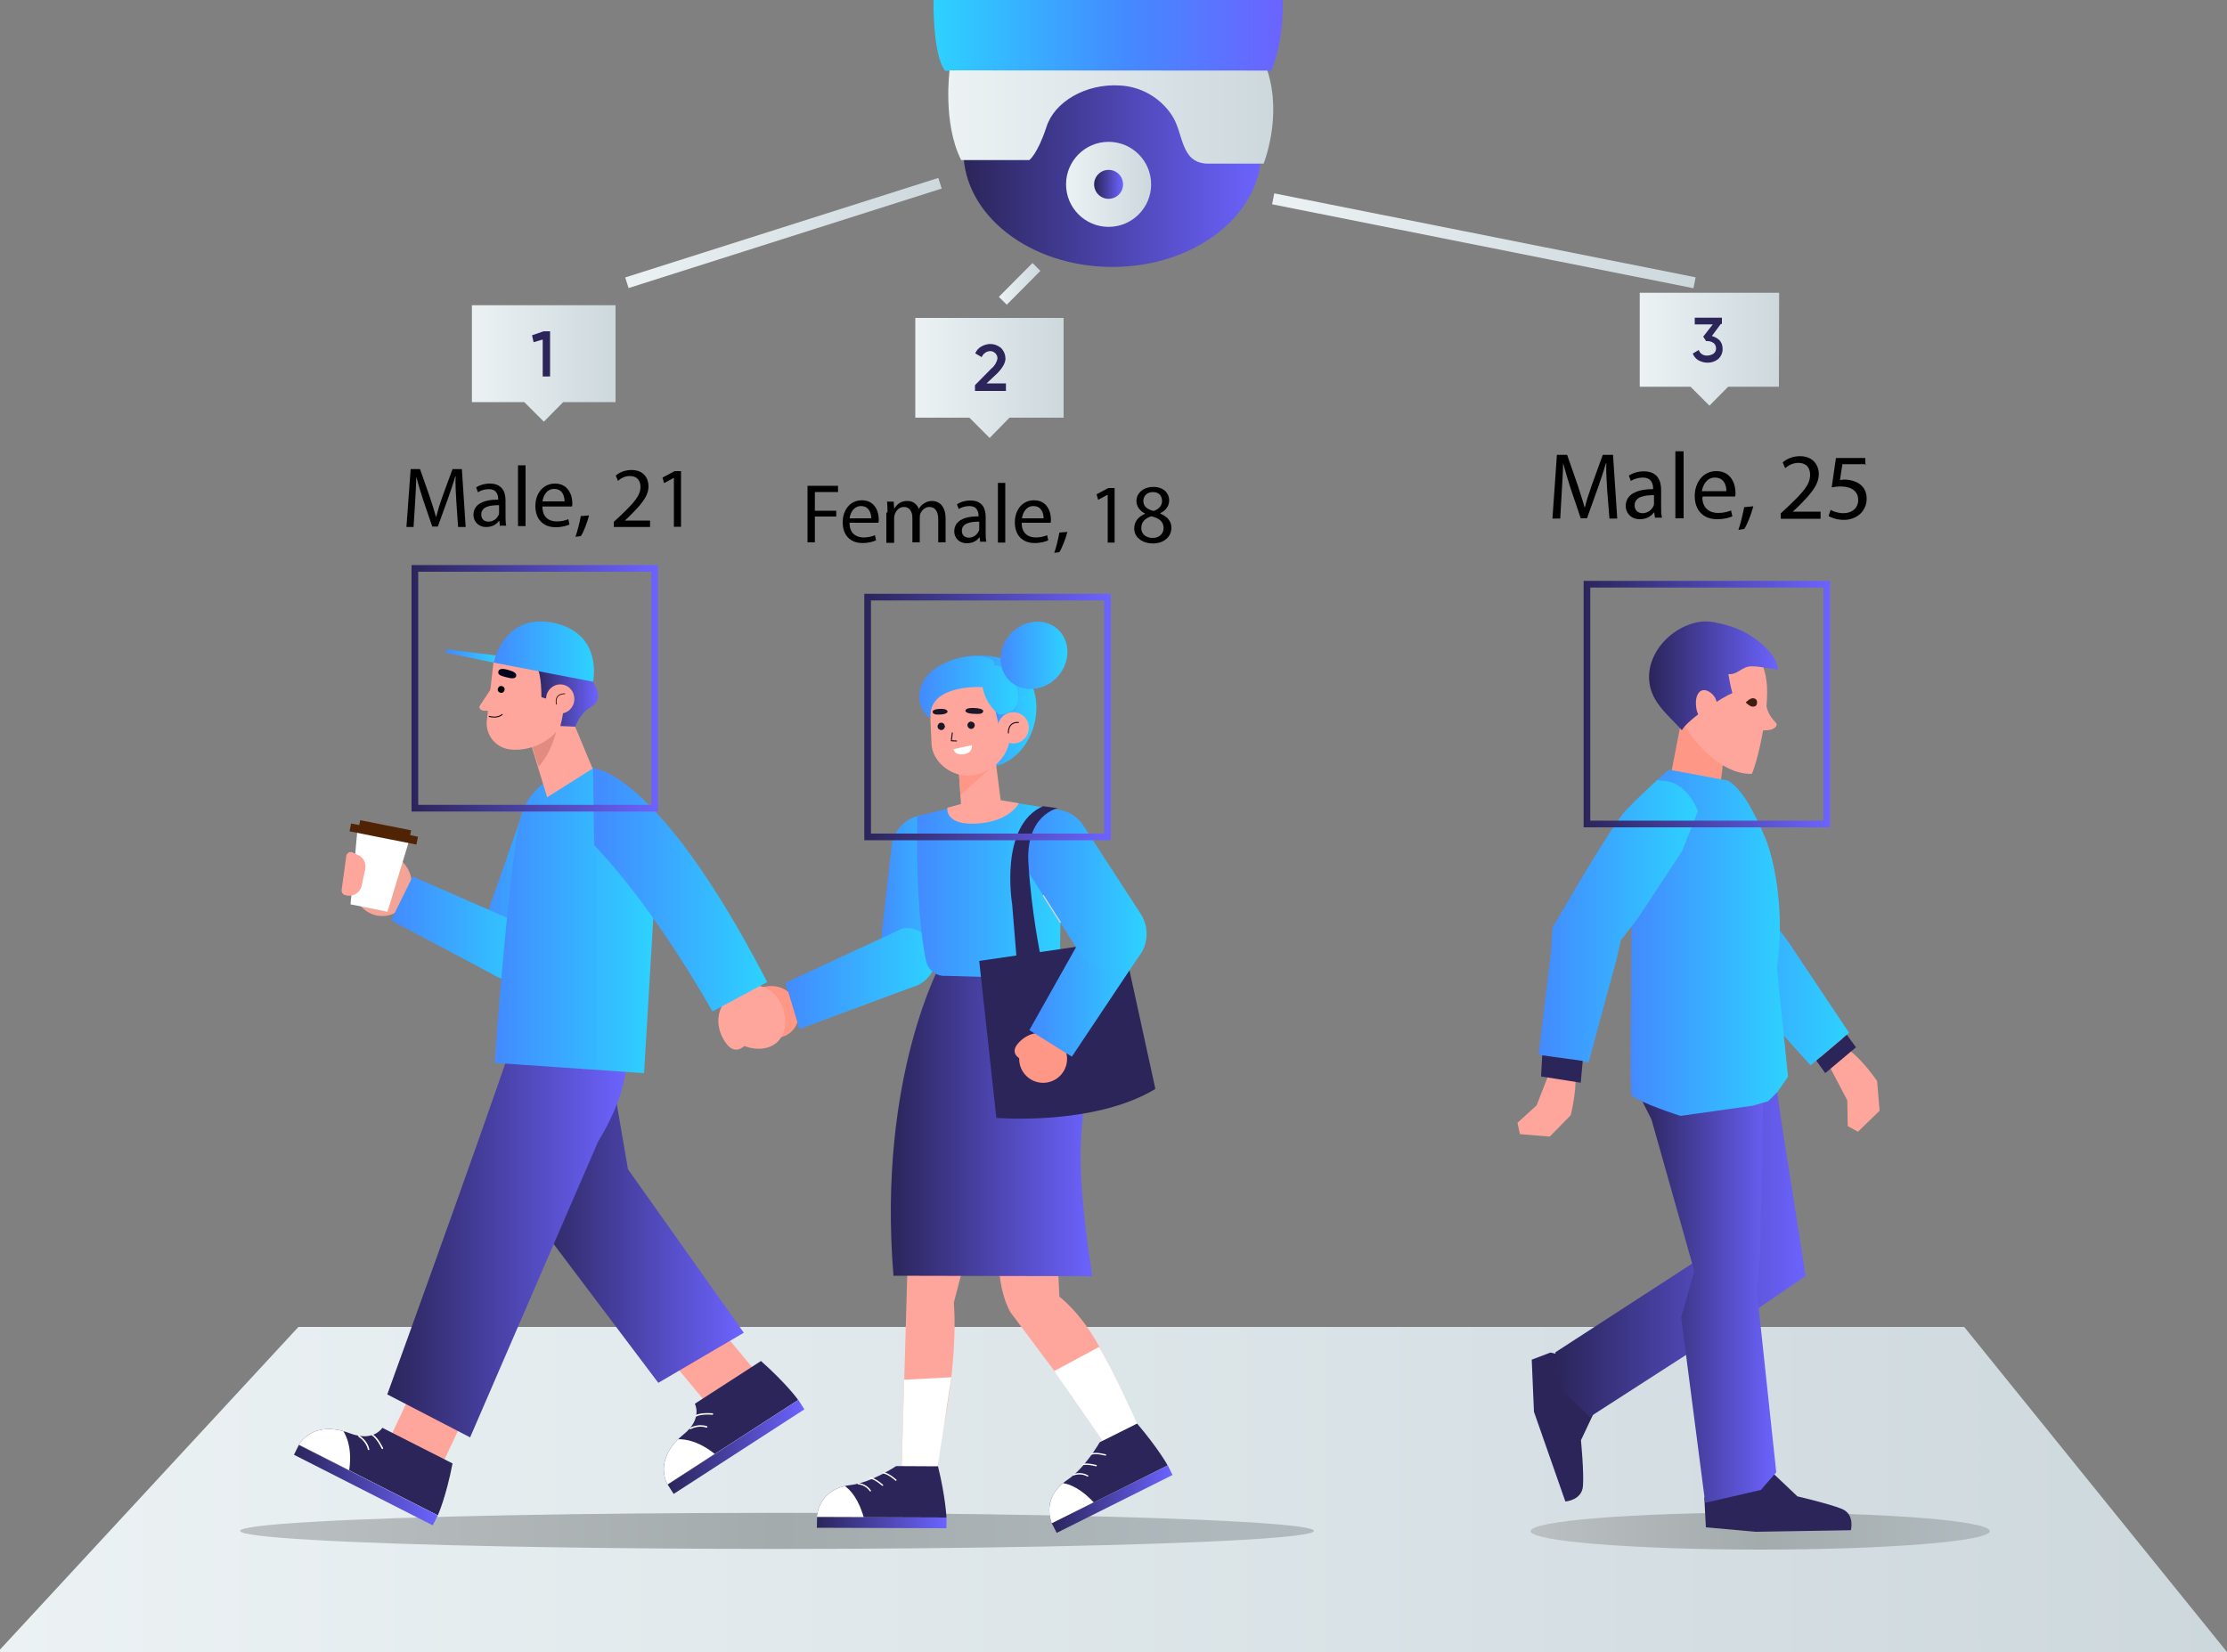 <?xml version="1.0" encoding="utf-8"?>
<!-- Generator: Adobe Illustrator 25.4.1, SVG Export Plug-In . SVG Version: 6.00 Build 0)  -->
<svg version="1.1" width="1000" id="Слой_1" xmlns="http://www.w3.org/2000/svg" xmlns:xlink="http://www.w3.org/1999/xlink" x="0px" y="0px"
	 viewBox="0 0 1000 742" style="enable-background:new 0 0 1000 742;" xml:space="preserve">
<rect x="0" y="0" width="1000" height="742" fill="#808080" stroke="none"/>
<style type="text/css">
	.st0{fill:url(#SVGID_1_);}
	.st1{fill:url(#SVGID_00000077314962043364015670000017776316657376125626_);}
	.st2{fill:url(#SVGID_00000181772513151297426950000004501577403956677283_);}
	.st3{fill:url(#SVGID_00000149377676590598161980000015063454840834303660_);}
	.st4{fill:url(#SVGID_00000080902236993352367690000015954397231259935662_);}
	.st5{fill:url(#SVGID_00000181053396950932739870000005001821805345735063_);}
	.st6{fill:url(#SVGID_00000065761292199689849920000000496359886220002984_);}
	.st7{fill:url(#SVGID_00000060745716239817865000000011259372336163672242_);}
	.st8{fill:#FFA69C;}
	.st9{fill:#FFFFFF;}
	.st10{fill:#2B255A;}
	.st11{clip-path:url(#SVGID_00000153680325871839980750000009753776065754390165_);fill:#FFFFFF;}
	.st12{fill:url(#SVGID_00000163043825129512805240000011028954645442905489_);}
	.st13{fill:none;stroke:#FFFFFF;stroke-width:0.602;stroke-linecap:round;stroke-linejoin:round;stroke-miterlimit:10;}
	.st14{clip-path:url(#SVGID_00000094613800806113928210000005068474414587774117_);fill:#FFFFFF;}
	.st15{fill:url(#SVGID_00000029738479352196390100000006117104207396671627_);}
	.st16{fill:url(#SVGID_00000143578174594177122120000015914445538115563173_);}
	.st17{fill:url(#SVGID_00000157987645859153595210000011698648612098759828_);}
	.st18{fill:#FF9786;}
	.st19{fill:url(#SVGID_00000026865461225353972750000003708884230614429084_);}
	.st20{fill:none;stroke:#1B1729;stroke-width:0.478;stroke-linecap:round;stroke-linejoin:round;stroke-miterlimit:10;}
	.st21{fill:#1B1729;}
	.st22{fill:url(#SVGID_00000013906758391930909240000003462023503060140453_);}
	.st23{fill:url(#SVGID_00000070805294666788866650000004547941533997852813_);}
	.st24{fill:url(#SVGID_00000134953537370792638860000016713407927912468371_);}
	.st25{fill:url(#SVGID_00000134217038501288243860000014963775641578853040_);}
	.st26{fill:url(#SVGID_00000116235999113260499550000017421484846286464654_);}
	.st27{fill:url(#SVGID_00000141417832765076710180000005747142116542910905_);}
	.st28{fill:url(#SVGID_00000047748440953546855020000006960625756332971696_);}
	.st29{fill:none;stroke:#D7D7D7;stroke-width:0.523;stroke-miterlimit:10;}
	.st30{clip-path:url(#SVGID_00000088843716908691938790000000672601332296527749_);fill:#FFFFFF;}
	.st31{fill:url(#SVGID_00000142147750559241811290000016437257063713894294_);}
	.st32{fill:none;stroke:#FFFFFF;stroke-width:0.672;stroke-linecap:round;stroke-linejoin:round;stroke-miterlimit:10;}
	.st33{fill:url(#SVGID_00000152951777319683061210000015363272556533688993_);}
	.st34{clip-path:url(#SVGID_00000083783098302192044610000016661976945715299988_);fill:#FFFFFF;}
	.st35{fill:url(#SVGID_00000041295486443055737460000015672301916885918137_);}
	.st36{fill:url(#SVGID_00000106115729708009117320000008877661776043964579_);}
	.st37{fill:url(#SVGID_00000094609489311767959920000001201220147856036242_);}
	.st38{fill:#F3A496;}
	.st39{fill:#512305;}
	.st40{fill:url(#SVGID_00000086660926705863421920000000804168273479595673_);}
	.st41{fill:url(#SVGID_00000160164901600373930810000008877557093481815212_);}
	.st42{fill:url(#SVGID_00000173865111742137101330000012836992094867644074_);}
	.st43{fill:url(#SVGID_00000127009096857664793050000008121482223387476369_);}
	.st44{fill:#E28C80;}
	.st45{fill:#01021F;}
	.st46{fill:none;stroke:#000000;stroke-width:0.425;stroke-linecap:round;stroke-linejoin:round;stroke-miterlimit:10;}
	.st47{fill:url(#SVGID_00000018928843621482897690000004039430599921064839_);}
	.st48{fill:url(#SVGID_00000049213887295669114030000005145247446879762072_);}
	.st49{fill:none;stroke:#351613;stroke-width:0.369;stroke-linecap:round;stroke-linejoin:round;stroke-miterlimit:10;}
	.st50{fill:url(#SVGID_00000079451355004406699040000005720387399838260642_);}
	.st51{fill:url(#SVGID_00000061434049368699258620000000330062000713048748_);}
	.st52{fill:#401D11;}
	.st53{fill:url(#SVGID_00000044143986421593881120000008856572684864644024_);}
	.st54{fill:url(#SVGID_00000016040710697972270120000009851688078623564956_);}
	.st55{fill:url(#SVGID_00000137824719097157115980000010682308753564103068_);}
	.st56{fill:url(#SVGID_00000132082892000594047020000011385285241252730526_);}
	.st57{fill:none;stroke:url(#SVGID_00000178206026139792038520000012817648036257119383_);stroke-width:5;stroke-miterlimit:10;}
	.st58{fill:none;stroke:url(#SVGID_00000104707300751888513360000007429503286704451218_);stroke-width:5;stroke-miterlimit:10;}
	.st59{fill:none;stroke:url(#SVGID_00000144301984623473394610000006749168910359869853_);stroke-width:5;stroke-miterlimit:10;}
	.st60{fill:url(#SVGID_00000117676858830717272320000016269385228069656990_);}
	.st61{fill:url(#SVGID_00000058559379251385341660000015487136076303177630_);}
	.st62{fill:url(#SVGID_00000098207521418201939980000016985019343709750203_);}
	.st63{fill:none;stroke:url(#SVGID_00000164482743344709033630000014140983378846857089_);stroke-width:3;stroke-miterlimit:10;}
	.st64{fill:none;stroke:url(#SVGID_00000145781234964619037180000012427891588397062310_);stroke-width:3;stroke-miterlimit:10;}
	.st65{fill:none;stroke:url(#SVGID_00000010309093879750922400000014706577767096524936_);stroke-width:3;stroke-miterlimit:10;}
</style>
<linearGradient id="SVGID_1_" gradientUnits="userSpaceOnUse" x1="432.5" y1="1027.61" x2="566.3" y2="1027.61" gradientTransform="matrix(1 0 0 1 0.1 -959.71)">
	<stop  offset="0" style="stop-color:#2B255A"/>
	<stop  offset="1" style="stop-color:#6C63FF"/>
</linearGradient>
<ellipse class="st0" cx="499.5" cy="67.9" rx="66.9" ry="52"/>
<linearGradient id="SVGID_00000066512171650907403090000002404116465112628900_" gradientUnits="userSpaceOnUse" x1="478.647" y1="1042.51" x2="516.704" y2="1042.51" gradientTransform="matrix(1 0 0 1 0.1 -959.71)">
	<stop  offset="0" style="stop-color:#ECF2F4"/>
	<stop  offset="1" style="stop-color:#CDD8DD"/>
</linearGradient>
<circle style="fill:url(#SVGID_00000066512171650907403090000002404116465112628900_);" cx="497.8" cy="82.8" r="19.1"/>
<linearGradient id="SVGID_00000099650256663554062450000005539250689997534080_" gradientUnits="userSpaceOnUse" x1="491.349" y1="1042.51" x2="504.026" y2="1042.51" gradientTransform="matrix(1 0 0 1 0.1 -959.71)">
	<stop  offset="0" style="stop-color:#2B255A"/>
	<stop  offset="1" style="stop-color:#6C63FF"/>
</linearGradient>
<circle style="fill:url(#SVGID_00000099650256663554062450000005539250689997534080_);" cx="497.8" cy="82.8" r="6.5"/>
<linearGradient id="SVGID_00000155838851043726894320000007399597609609189787_" gradientUnits="userSpaceOnUse" x1="419.089" y1="975.61" x2="575.931" y2="975.61" gradientTransform="matrix(1 0 0 1 0.1 -959.71)">
	<stop  offset="0" style="stop-color:#2DD2FF"/>
	<stop  offset="0.55" style="stop-color:#438AFF"/>
	<stop  offset="1" style="stop-color:#6C63FF"/>
</linearGradient>
<path style="fill:url(#SVGID_00000155838851043726894320000007399597609609189787_);" d="M419.2,0c0,0-0.5,24.6,5.2,31.8h146.4
	c0,0,5.7-11.9,5.2-31.8H419.2z"/>
<linearGradient id="SVGID_00000117662592473765696430000007967270411574419623_" gradientUnits="userSpaceOnUse" x1="425.702" y1="1012.26" x2="571.637" y2="1012.26" gradientTransform="matrix(1 0 0 1 0.1 -959.71)">
	<stop  offset="0" style="stop-color:#ECF2F4"/>
	<stop  offset="1" style="stop-color:#CDD8DD"/>
</linearGradient>
<path style="fill:url(#SVGID_00000117662592473765696430000007967270411574419623_);" d="M426.4,31.6c0,0-3.2,23.6,5.2,40.3h30.6
	c0,0,3.7-2.7,7.7-14.9c3.5-11.2,17.6-19.6,33.1-18.6c9.3,0.5,17.9,5.4,23.1,13.2c5.5,8,3.7,21.4,15.9,21.9h25.4
	c0,0,8.5-20.9,1.7-41.8L426.4,31.6z"/>
<linearGradient id="SVGID_00000159439057852782112170000009229961943618687363_" gradientUnits="userSpaceOnUse" x1="-1.1" y1="1628.71" x2="999.9" y2="1628.71" gradientTransform="matrix(1 0 0 1 0.1 -959.71)">
	<stop  offset="0" style="stop-color:#ECF2F4"/>
	<stop  offset="1" style="stop-color:#CDD8DD"/>
</linearGradient>
<path style="fill:url(#SVGID_00000159439057852782112170000009229961943618687363_);" d="M882,596H134L-1,742h1001L882,596z"/>
<linearGradient id="SVGID_00000151523640553198599290000000353809266894753708_" gradientUnits="userSpaceOnUse" x1="107.8" y1="943.6" x2="590" y2="943.6" gradientTransform="matrix(1 0 0 1 0 -256)">
	<stop  offset="0" style="stop-color:#BBC0C2"/>
	<stop  offset="0.5" style="stop-color:#A4ABAD"/>
	<stop  offset="1" style="stop-color:#B1BBBF"/>
</linearGradient>
<ellipse style="fill:url(#SVGID_00000151523640553198599290000000353809266894753708_);" cx="348.9" cy="687.6" rx="241.1" ry="8.1"/>
<linearGradient id="SVGID_00000119814208521488512680000013248955809235853703_" gradientUnits="userSpaceOnUse" x1="687.3" y1="943.7" x2="893.5" y2="943.7" gradientTransform="matrix(1 0 0 1 0 -256)">
	<stop  offset="0" style="stop-color:#BBC0C2"/>
	<stop  offset="0.5" style="stop-color:#A4ABAD"/>
	<stop  offset="1" style="stop-color:#B1BBBF"/>
</linearGradient>
<ellipse style="fill:url(#SVGID_00000119814208521488512680000013248955809235853703_);" cx="790.4" cy="687.7" rx="103.1" ry="8.3"/>
<g>
	<g>
		<path class="st8" d="M404.8,662.1l2.9-100h26.6l-6,23c0,0,3.2,32.1-10.2,78.4L404.8,662.1z"/>
		<polygon class="st9" points="404.8,662.1 406,619.7 427.2,618.6 420.5,662.1 		"/>
	</g>
	<g>
		<g>
			<g>
				<g>
					<path id="XMLID_16_" class="st10" d="M421.2,658.6l-18.8-0.1c0,0-11.1,7.4-20.4,8.5s-14.5,6.8-15.2,14.4l58.2,0.2
						C425,681.6,424.6,672.5,421.2,658.6z"/>
				</g>
				<g>
					<g>
						<defs>
							<path id="SVGID_00000171693517889102874920000010271787998942021293_" d="M421.2,658.6l-18.8-0.1c0,0-11.1,7.4-20.4,8.5
								s-14.5,6.8-15.2,14.4l58.2,0.2C425,681.6,424.6,672.5,421.2,658.6z"/>
						</defs>
						<clipPath id="SVGID_00000171001604776089391630000002123690526741883787_">
							<use xlink:href="#SVGID_00000171693517889102874920000010271787998942021293_"  style="overflow:visible;"/>
						</clipPath>
						<path style="clip-path:url(#SVGID_00000171001604776089391630000002123690526741883787_);fill:#FFFFFF;" d="M374.3,665.4
							c0,0,10.6,0,14.7,20.9s0,0,0,0l-24.2-0.1C364.9,686.2,367.1,668.5,374.3,665.4z"/>
					</g>
				</g>
			</g>
			
				<linearGradient id="SVGID_00000154387101135155954070000006069299132735721869_" gradientUnits="userSpaceOnUse" x1="366.8" y1="939.9" x2="425" y2="939.9" gradientTransform="matrix(1 0 0 1 0 -256)">
				<stop  offset="0" style="stop-color:#2B255A"/>
				<stop  offset="1" style="stop-color:#6C63FF"/>
			</linearGradient>
			<polygon style="fill:url(#SVGID_00000154387101135155954070000006069299132735721869_);" points="366.8,686.2 425,686.4 
				425,681.6 366.9,681.4 			"/>
			<path class="st13" d="M390.8,663.9c0,0,1.8,0,5.5,3.2"/>
			<path class="st13" d="M396.8,661.6c0,0,1.8,0,5.5,3.2"/>
			<path class="st13" d="M385.4,666.4c0,0,3.4,0.2,5.4,3.2"/>
		</g>
	</g>
</g>
<g>
	<g>
		<path class="st8" d="M501.1,652.8l-47.3-63.3c0,0-6.5-10-5.2-29.8h26l1.1,22.7c0,0,9.5,7,17.9,22.4s19.2,41.2,19.2,41.2
			L501.1,652.8z"/>
		<path class="st9" d="M510.6,639.4c0,0-11.5-25.4-17.1-34.4l-20.1,10.8l23,33.1L510.6,639.4z"/>
	</g>
	<g>
		<g>
			<g>
				<g>
					<path id="XMLID_17_" class="st10" d="M510.6,639.4l-16.8,8.4c0,0-6.6,11.6-14.4,16.8s-9.8,12.5-7.1,19.7l52-26.1
						C524.4,658.2,519.9,650.3,510.6,639.4z"/>
				</g>
				<g>
					<g>
						<defs>
							<path id="SVGID_00000023975984082517825290000010683350158086839963_" d="M510.6,639.4l-16.8,8.4c0,0-6.6,11.6-14.4,16.8
								s-9.8,12.5-7.1,19.7l52-26.1C524.4,658.2,519.9,650.3,510.6,639.4z"/>
						</defs>
						<clipPath id="SVGID_00000096778623085198877060000011373967738252496532_">
							<use xlink:href="#SVGID_00000023975984082517825290000010683350158086839963_"  style="overflow:visible;"/>
						</clipPath>
						<path style="clip-path:url(#SVGID_00000096778623085198877060000011373967738252496532_);fill:#FFFFFF;" d="M471.8,666.6
							c0,0,9.4-4.8,22.6,12c13.1,16.8,0,0,0,0l-21.6,10.8C472.7,689.4,466.7,672.6,471.8,666.6z"/>
					</g>
				</g>
			</g>
			
				<linearGradient id="SVGID_00000025442048002942482960000003445286302007124356_" gradientUnits="userSpaceOnUse" x1="472.3" y1="929.35" x2="526.5" y2="929.35" gradientTransform="matrix(1 0 0 1 0 -256)">
				<stop  offset="0" style="stop-color:#2B255A"/>
				<stop  offset="1" style="stop-color:#6C63FF"/>
			</linearGradient>
			<polygon style="fill:url(#SVGID_00000025442048002942482960000003445286302007124356_);" points="474.5,688.5 526.5,662.5 
				524.4,658.2 472.3,684.2 			"/>
			<path class="st13" d="M485.9,657.9c0,0,1.6-0.8,6.3,0.4"/>
			<path class="st13" d="M490.1,653.1c0,0,1.6-0.8,6.3,0.4"/>
			<path class="st13" d="M482.1,662.4c0,0,3.1-1.3,6.3,0.5"/>
		</g>
	</g>
</g>
<linearGradient id="SVGID_00000122713180949745171570000003706507105121875335_" gradientUnits="userSpaceOnUse" x1="400.009" y1="758.349" x2="490.5" y2="758.349" gradientTransform="matrix(1 0 0 1 0 -256)">
	<stop  offset="0" style="stop-color:#2B255A"/>
	<stop  offset="1" style="stop-color:#6C63FF"/>
</linearGradient>
<path style="fill:url(#SVGID_00000122713180949745171570000003706507105121875335_);" d="M423.1,431.5c0.2-0.4-29.3,51.5-21.9,141.5
	l89.3,0.2c0,0-6.8-40.2-5-62.9c1.8-22.7,4.6-45.2-13.2-74.6L423.1,431.5z"/>
<g>
	<g>
		
			<linearGradient id="SVGID_00000018931959798819518310000013059777361330186156_" gradientUnits="userSpaceOnUse" x1="432.3" y1="575.188" x2="465.375" y2="575.188" gradientTransform="matrix(1 0 0 1 0 -256)">
			<stop  offset="0" style="stop-color:#438AFF"/>
			<stop  offset="1" style="stop-color:#2DD2FF"/>
		</linearGradient>
		<path style="fill:url(#SVGID_00000018931959798819518310000013059777361330186156_);" d="M432.3,295.2c0,0,21.2-5.2,30.2,10.8
			c6.6,11.7,1.7,31.6-13.3,37.5c-14.3,5.7-10.2-40.9-10.2-40.9L432.3,295.2z"/>
		<path class="st8" d="M430.5,346l1.2,18c0.4,5.3,3.9,5.2,9.1,4.7l0,0c4.5-0.4,8.7-1.9,8.9-6.4l-3.2-25L430.5,346z"/>
		<path class="st18" d="M431.3,357.1L446,344c0.9-0.7,0.2-2.2-0.9-2l-14.7,2.4L431.3,357.1z"/>
		<path class="st8" d="M435.2,348.4L435.2,348.4c-9,0.2-16.5-6.8-16.9-14.1l-0.8-17.3c-0.5-9.2,6.4-17.1,15.6-17.9l0,0
			c9.4-0.8,19.3,6,20.1,15.4l0.5,13.9C454,339.2,445.9,347.5,435.2,348.4z"/>
		
			<linearGradient id="SVGID_00000161590640205684896870000017158353680656112006_" gradientUnits="userSpaceOnUse" x1="446.18" y1="576.45" x2="461.18" y2="576.45" gradientTransform="matrix(1 0 0 1 0 -256)">
			<stop  offset="0" style="stop-color:#438AFF"/>
			<stop  offset="1" style="stop-color:#2DD2FF"/>
		</linearGradient>
		<polygon style="fill:url(#SVGID_00000161590640205684896870000017158353680656112006_);" points="446.2,315.6 449,328.3 
			461.2,312.6 		"/>
		<g>
			<path class="st8" d="M462,326.3c0.3,3.8-2.5,7.2-6.4,7.6c-3.8,0.3-7.2-2.5-7.6-6.4c-0.3-3.8,2.5-7.2,6.4-7.6
				C458.3,319.6,461.7,322.5,462,326.3z"/>
			<path class="st20" d="M452.8,329.2c0,0-0.4-5,4.5-4.7"/>
		</g>
		<g>
			<polyline class="st20" points="427.6,329.2 427.2,332.7 429.5,332.8 			"/>
			<path class="st21" d="M437.4,318c0,0-3.9-0.3-3.9,1.3c0,0,0,1.1,3.4,1.3c3.4,0.2,4.3,0,4.6-1.1C441.7,318.5,439.2,318,437.4,318z
				"/>
			<path class="st21" d="M422,318.4c0,0,3.2-0.3,3.5,1.2c0,0,0.1,1-2.7,1.3c-2.8,0.2-3.7-0.1-4-1C418.5,318.9,420.5,318.4,422,318.4
				z"/>
			<path class="st21" d="M424.3,326.2c0,0.9-0.7,1.7-1.6,1.7s-1.7-0.7-1.7-1.6s0.7-1.7,1.6-1.7C423.5,324.5,424.2,325.3,424.3,326.2
				z"/>
			<path class="st21" d="M437.7,325.7c0,0.9-0.7,1.7-1.6,1.7s-1.6-0.7-1.7-1.6c0-0.9,0.7-1.7,1.6-1.7S437.7,324.8,437.7,325.7z"/>
			<path class="st9" d="M428.1,336.5l8.3-1.8c0,0,0.7,3.7-4.1,4.1C428.6,339.2,428.1,336.5,428.1,336.5z"/>
		</g>
	</g>
</g>
<linearGradient id="SVGID_00000138556352970759002950000001007382447409500288_" gradientUnits="userSpaceOnUse" x1="412.741" y1="564.684" x2="457.184" y2="564.684" gradientTransform="matrix(1 0 0 1 0 -256)">
	<stop  offset="0" style="stop-color:#438AFF"/>
	<stop  offset="1" style="stop-color:#2DD2FF"/>
</linearGradient>
<path style="fill:url(#SVGID_00000138556352970759002950000001007382447409500288_);" d="M456.1,308.1c-2.5-6.9-6.6-9-9.8-9.5
	c0.1-1.2-0.2-2.1-1.1-2.5c-1.8-0.8-4.1-1.6-8.8-1.4c-8.5,0.4-19.8,5.2-22.7,13.2c-3.6,9.8,4.1,14.8,4.1,14.8
	c-1.1-14.1,18.6-14.3,23.4-14.1c1.5,8.3,7.5,12.4,7.5,12.4S460.8,320.9,456.1,308.1z"/>
<linearGradient id="SVGID_00000026845385750068432210000017094898709708779700_" gradientUnits="userSpaceOnUse" x1="449.346" y1="550.35" x2="479.323" y2="550.35" gradientTransform="matrix(1 0 0 1 0 -256)">
	<stop  offset="0" style="stop-color:#438AFF"/>
	<stop  offset="1" style="stop-color:#2DD2FF"/>
</linearGradient>
<path style="fill:url(#SVGID_00000026845385750068432210000017094898709708779700_);" d="M453.6,284.9c-5.8,6.5-5.7,16.1,0.2,21.3
	c5.9,5.2,15.4,4.1,21.2-2.4c5.8-6.5,5.7-16.1-0.2-21.3C468.9,277.3,459.4,278.4,453.6,284.9z"/>
<g>
	
		<linearGradient id="SVGID_00000155105288024119641060000018381022093792406686_" gradientUnits="userSpaceOnUse" x1="394.077" y1="661.083" x2="432.289" y2="661.083" gradientTransform="matrix(1 0 0 1 0 -256)">
		<stop  offset="0" style="stop-color:#438AFF"/>
		<stop  offset="1" style="stop-color:#2DD2FF"/>
	</linearGradient>
	<path style="fill:url(#SVGID_00000155105288024119641060000018381022093792406686_);" d="M400.6,378.1l-5.2,45.8
		c-2.3,9.3-2.5,18.6,6.9,20.1l0,0c8.5,1.3,16.5-4.1,18.4-12.5l11.1-45.9c2-9-3.9-17.8-13-19.4l0,0
		C410.6,364.8,402.7,370,400.6,378.1z"/>
	<g>
		<g>
			<path class="st18" d="M349.7,466.1c5.9-0.9,9.8-6.4,8.9-12.3s-6.4-9.8-12.3-8.9s-11.3,7.6-10.4,13.5
				C336.9,464.2,343.9,467,349.7,466.1z"/>
			<path class="st18" d="M339.5,449c0,0-2.2-4.4,3.3-5.7c5.5-1.3,13.3,0,15.8,10.5L339.5,449z"/>
		</g>
		
			<linearGradient id="SVGID_00000163073943075297222930000003147225494315185801_" gradientUnits="userSpaceOnUse" x1="352.7" y1="695.501" x2="419.972" y2="695.501" gradientTransform="matrix(1 0 0 1 0 -256)">
			<stop  offset="0" style="stop-color:#438AFF"/>
			<stop  offset="1" style="stop-color:#2DD2FF"/>
		</linearGradient>
		<path style="fill:url(#SVGID_00000163073943075297222930000003147225494315185801_);" d="M352.7,441.4l50.5-23.4
			c5.1-3.3,13.6,0.5,16.1,8l0,0c2.3,7-1.5,14.5-8.4,16.9L359,462.2L352.7,441.4z"/>
	</g>
</g>
<g>
	<g>
		
			<linearGradient id="SVGID_00000047036093358787439290000018220298276139544477_" gradientUnits="userSpaceOnUse" x1="411.8" y1="655.15" x2="476.8" y2="655.15" gradientTransform="matrix(1 0 0 1 0 -256)">
			<stop  offset="0" style="stop-color:#438AFF"/>
			<stop  offset="1" style="stop-color:#2DD2FF"/>
		</linearGradient>
		<path style="fill:url(#SVGID_00000047036093358787439290000018220298276139544477_);" d="M473.4,363.4l-29.6-4.7l-31.9,7.9
			c0,0-1.1,42.3,4,65.2c0.9,4,4.6,6.8,8.7,6.5l45,1.3c0,0,6.2-2.9,6.4-12.1l0.8-60.4C476.7,365.1,475.3,363.6,473.4,363.4z"/>
		<path class="st8" d="M457.5,360.8l-15.3-2.6l-16.8,4.6c0,0-1.4,8,13.3,7.1C453.5,369,457.5,360.8,457.5,360.8z"/>
	</g>
</g>
<g>
	<path class="st10" d="M439.7,431.6l7.7,70.5c0,0,43.8,3.7,71.4-13l-14.6-66.9L439.7,431.6z"/>
	<g>
		<g>
			<g>
				<path class="st18" d="M476,483.2c4.2-4.2,4.2-11,0-15.2s-11-4.2-15.2,0s-4.2,11,0,15.2C465,487.4,471.8,487.4,476,483.2z"/>
				<path class="st18" d="M457.7,475.3c0,0-4.3-2.3-0.6-6.6c3.7-4.3,10.8-7.7,19-0.7L457.7,475.3z"/>
			</g>
			
				<linearGradient id="SVGID_00000137821390785587768250000007306305804162100122_" gradientUnits="userSpaceOnUse" x1="462.2" y1="697.044" x2="514.53" y2="697.044" gradientTransform="matrix(1 0 0 1 0 -256)">
				<stop  offset="0" style="stop-color:#438AFF"/>
				<stop  offset="1" style="stop-color:#2DD2FF"/>
			</linearGradient>
			<path style="fill:url(#SVGID_00000137821390785587768250000007306305804162100122_);" d="M462.2,462.7l27.3-48.5
				c4-6.9,13-8.8,19.5-4.2l0,0c6,4.3,7.3,12.6,3,18.6l-30.7,46L462.2,462.7z"/>
		</g>
		<g>
			
				<linearGradient id="SVGID_00000124130619999529807260000007100603584686389693_" gradientUnits="userSpaceOnUse" x1="457.084" y1="655.598" x2="514.928" y2="655.598" gradientTransform="matrix(1 0 0 1 0 -256)">
				<stop  offset="0" style="stop-color:#438AFF"/>
				<stop  offset="1" style="stop-color:#2DD2FF"/>
			</linearGradient>
			<path style="fill:url(#SVGID_00000124130619999529807260000007100603584686389693_);" d="M459.6,388.2l25.2,39.9
				c5.1,8.1,16.1,10,23.7,4.2l0,0c6.8-5.2,8.4-14.9,3.6-22l-25.7-39.6c-5.1-7.7-15.6-9.5-23-3.9l0,0
				C456.8,371.7,455.1,381.1,459.6,388.2z"/>
			<line class="st29" x1="476.2" y1="414.4" x2="468.4" y2="402.1"/>
		</g>
	</g>
	<path class="st10" d="M475,363c0,0-14.6,2.9-13.2,24.9c1.4,22.1,5.4,41.2,5.4,41.2l-10.1,8.9l-2.6-31.8c0,0-6-35.5,13.9-44.1
		L475,363z"/>
</g>
<g>
	<g>
		<polygon class="st8" points="320.8,634.5 342.9,620.3 315.4,587.2 293.3,601.5 		"/>
		<g>
			<g>
				<g>
					<path id="XMLID_3_" class="st10" d="M341.7,611.3L312,630.5c0,0,3.7,6.7-5.1,13.8c-8.7,7.1-10.7,15.3-7.2,22.5l58.7-38
						C358.5,628.8,352.9,621.2,341.7,611.3z"/>
				</g>
				<g>
					<g>
						<defs>
							<path id="SVGID_00000076573880943896845680000006059575196832686238_" d="M341.7,611.3L312,630.5c0,0,3.7,6.7-5.1,13.8
								c-8.7,7.1-10.7,15.3-7.2,22.5l58.7-38C358.5,628.8,352.9,621.2,341.7,611.3z"/>
						</defs>
						<clipPath id="SVGID_00000067233385751085520920000011399241526178170035_">
							<use xlink:href="#SVGID_00000076573880943896845680000006059575196832686238_"  style="overflow:visible;"/>
						</clipPath>
						<path style="clip-path:url(#SVGID_00000067233385751085520920000011399241526178170035_);fill:#FFFFFF;" d="M298.2,648
							c0,0,10.7-7,26.7,8.5c16,15.4,0,0,0,0l-24.4,15.8C300.5,672.3,292.8,655.5,298.2,648z"/>
					</g>
				</g>
			</g>
			
				<linearGradient id="SVGID_00000147922133901108317300000007435720148168873875_" gradientUnits="userSpaceOnUse" x1="299.8" y1="905.9" x2="361.2" y2="905.9" gradientTransform="matrix(1 0 0 1 0 -256)">
				<stop  offset="0" style="stop-color:#2B255A"/>
				<stop  offset="1" style="stop-color:#6C63FF"/>
			</linearGradient>
			<polygon style="fill:url(#SVGID_00000147922133901108317300000007435720148168873875_);" points="302.5,671 361.2,633 
				358.5,628.8 299.8,666.8 			"/>
			<path class="st32" d="M312.6,635.9c0,0,1.8-1.2,7.3-0.8"/>
			<path class="st32" d="M310,641.6c0,0,3.5-2,7.3-0.7"/>
		</g>
	</g>
	<g>
		
			<linearGradient id="SVGID_00000134250338665903252590000008796052572613979785_" gradientUnits="userSpaceOnUse" x1="238.085" y1="798.95" x2="333.885" y2="798.95" gradientTransform="matrix(1 0 0 1 0 -256)">
			<stop  offset="0" style="stop-color:#2B255A"/>
			<stop  offset="1" style="stop-color:#6C63FF"/>
		</linearGradient>
		<path style="fill:url(#SVGID_00000134250338665903252590000008796052572613979785_);" d="M271.6,464.8l10.4,60.4l52,73.4
			l-38.4,22.5L246,555.3c-3.2-4.1-5.9-8.6-7.8-13.4l0.3-38.9L271.6,464.8z"/>
	</g>
</g>
<g>
	<g>
		<polygon class="st8" points="172.7,651 196.1,662.9 215.9,621 192.4,609.1 		"/>
		<g>
			<g>
				<g>
					<path id="XMLID_4_" class="st10" d="M203.2,657.3l-31.5-16c0,0-4,6.5-14.5,2.5s-18.7-1.6-23,5.1l62.4,31.7
						C196.6,680.7,200.4,672,203.2,657.3z"/>
				</g>
				<g>
					<g>
						<defs>
							<path id="SVGID_00000176743782196260050580000016237700038180198563_" d="M203.2,657.3l-31.5-16c0,0-4,6.5-14.5,2.5
								s-18.7-1.6-23,5.1l62.4,31.7C196.6,680.7,200.4,672,203.2,657.3z"/>
						</defs>
						<clipPath id="SVGID_00000182493260418946795860000002975477293036916393_">
							<use xlink:href="#SVGID_00000176743782196260050580000016237700038180198563_"  style="overflow:visible;"/>
						</clipPath>
						<path style="clip-path:url(#SVGID_00000182493260418946795860000002975477293036916393_);fill:#FFFFFF;" d="M149.7,638.2
							c0,0,11.4,5.7,6.1,27.3s0,0,0,0l-25.9-13.2C129.9,652.4,140.5,637.2,149.7,638.2z"/>
					</g>
				</g>
			</g>
			
				<linearGradient id="SVGID_00000011006079786480663480000014505151907192121246_" gradientUnits="userSpaceOnUse" x1="132" y1="923.05" x2="196.6" y2="923.05" gradientTransform="matrix(1 0 0 1 0 -256)">
				<stop  offset="0" style="stop-color:#2B255A"/>
				<stop  offset="1" style="stop-color:#6C63FF"/>
			</linearGradient>
			<polygon style="fill:url(#SVGID_00000011006079786480663480000014505151907192121246_);" points="132,653.4 194.3,685.1 
				196.6,680.7 134.2,649 			"/>
			<path class="st32" d="M167.3,644.6c0,0,2,1,4.4,5.9"/>
			<path class="st32" d="M161.2,645.1c0,0,3.5,2,4.3,5.9"/>
		</g>
	</g>
	
		<linearGradient id="SVGID_00000126291664765123847840000008758624075557682066_" gradientUnits="userSpaceOnUse" x1="173.9" y1="805.1" x2="281.488" y2="805.1" gradientTransform="matrix(1 0 0 1 0 -256)">
		<stop  offset="0" style="stop-color:#2B255A"/>
		<stop  offset="1" style="stop-color:#6C63FF"/>
	</linearGradient>
	<path style="fill:url(#SVGID_00000126291664765123847840000008758624075557682066_);" d="M211.1,645.6l57.4-132.7
		c23.9-39.5,7.5-55.9,7.5-55.9l-41.1-4.4c0,5.5-61,173.7-61,173.7L211.1,645.6z"/>
</g>
<g>
	
		<linearGradient id="SVGID_00000120523299324036661990000001019517309083067020_" gradientUnits="userSpaceOnUse" x1="213.8" y1="653.056" x2="264.261" y2="653.056" gradientTransform="matrix(1 0 0 1 0 -256)">
		<stop  offset="0" style="stop-color:#438AFF"/>
		<stop  offset="1" style="stop-color:#2DD2FF"/>
	</linearGradient>
	<path style="fill:url(#SVGID_00000120523299324036661990000001019517309083067020_);" d="M233,369.8l-19.2,54.8
		c0.2,9.3,8.3,16.5,17.6,15.5l0,0c8.3-0.9,14.5-8.1,14.1-16.4l18.7-54.8c-0.4-9-8.2-15.8-17.1-14.9l0,0
		C239,354.8,235.4,361.2,233,369.8z"/>
	<g>
		<g>
			<g>
				<path class="st38" d="M163.7,408.6c5.3,4.4,13.2,3.6,17.5-1.7c4.4-5.3,3.6-13.2-1.7-17.5c-5.3-4.4-17.4-5.2-21.8,0.1
					C153.3,394.7,158.4,404.2,163.7,408.6z"/>
				<path class="st38" d="M170.7,386.5c0,0,2.1-5.3,7.5-1.5c5.4,3.7,10.2,11.5,3,21.8L170.7,386.5z"/>
			</g>
			<g>
				<g>
					<polygon class="st9" points="183.8,377.3 174,409.5 157.4,406.2 160.5,372.7 					"/>
					
						<rect x="170.4" y="359.3" transform="matrix(0.195 -0.981 0.981 0.195 -228.744 470.488)" class="st39" width="3.6" height="30.6"/>
					
						<rect x="170.9" y="360.8" transform="matrix(0.195 -0.981 0.981 0.195 -226.225 469.221)" class="st39" width="3.6" height="23.3"/>
				</g>
				<path class="st8" d="M158.4,382.9l2.5,1.2c2.4,1.1,3.6,3.7,3.1,6.3l-1.6,7.4c-0.7,3.5-4.5,5.4-7.8,4.1l0,0
					c-0.8-0.3-1.3-1.2-1.2-2.1l2.1-15.4C155.7,383.1,157.2,382.3,158.4,382.9z"/>
			</g>
		</g>
		
			<linearGradient id="SVGID_00000155830023811681930520000014165201353466071694_" gradientUnits="userSpaceOnUse" x1="175.6" y1="672.995" x2="242.59" y2="672.995" gradientTransform="matrix(1 0 0 1 0 -256)">
			<stop  offset="0" style="stop-color:#438AFF"/>
			<stop  offset="1" style="stop-color:#2DD2FF"/>
		</linearGradient>
		<path style="fill:url(#SVGID_00000155830023811681930520000014165201353466071694_);" d="M185.3,393.7l49.6,21.7
			c7.1,3.2,9.8,11.7,5.9,18.4l0,0c-3.6,6.2-11.5,8.3-17.7,4.8l-47.5-25.2L185.3,393.7z"/>
	</g>
</g>
<linearGradient id="SVGID_00000065774618947297109080000010649450935622054561_" gradientUnits="userSpaceOnUse" x1="222.1" y1="669.099" x2="293.8" y2="669.099" gradientTransform="matrix(1 0 0 1 0 -256)">
	<stop  offset="0" style="stop-color:#438AFF"/>
	<stop  offset="1" style="stop-color:#2DD2FF"/>
</linearGradient>
<path style="fill:url(#SVGID_00000065774618947297109080000010649450935622054561_);" d="M258.5,344.2c0,0-19.2,5.1-24.4,21.7
	s-12,111.5-12,111.5l67.1,4.6l4.6-77l-3.3-40.9C290.4,364.1,279.9,344,258.5,344.2z"/>
<g>
	<g>
		<path class="st8" d="M349.9,449.3c-3.9-6.6-12.4-8.8-18.9-4.9c-6.6,3.9-8.8,12.4-4.9,18.9c3.9,6.6,14.5,10,21.1,6.1
			C353.8,465.6,353.8,455.9,349.9,449.3z"/>
		<path class="st8" d="M334.3,469.7c0,0-4.2,4.7-8.4-1.3c-4.2-5.9-6.3-15.9,5.1-23.9L334.3,469.7z"/>
	</g>
	<g>
		
			<linearGradient id="SVGID_00000090990623957600175890000003092686635696622995_" gradientUnits="userSpaceOnUse" x1="266.3" y1="655.7" x2="344.5" y2="655.7" gradientTransform="matrix(1 0 0 1 0 -256)">
			<stop  offset="0" style="stop-color:#438AFF"/>
			<stop  offset="1" style="stop-color:#2DD2FF"/>
		</linearGradient>
		<path style="fill:url(#SVGID_00000090990623957600175890000003092686635696622995_);" d="M266.3,345.1c0,0,28.5,0,78.2,96
			l-24.6,13.2c0,0-24.9-45.2-53.1-74.7L266.3,345.1z"/>
	</g>
</g>
<linearGradient id="SVGID_00000026883960178413052080000012023181492068807606_" gradientUnits="userSpaceOnUse" x1="200.269" y1="550.719" x2="224.29" y2="550.719" gradientTransform="matrix(1 0 0 1 0 -256)">
	<stop  offset="0" style="stop-color:#438AFF"/>
	<stop  offset="1" style="stop-color:#2DD2FF"/>
</linearGradient>
<path style="fill:url(#SVGID_00000026883960178413052080000012023181492068807606_);" d="M222.8,294.4l-21.7-2.7
	c-0.4,0-0.8,0.1-0.9,0.7c-0.1,0.6,0.3,0.8,0.6,0.9l21.4,4.4c0.9,0.2,1.8-0.4,2-1.3s-0.4-1.8-1.3-2
	C222.9,294.4,222.9,294.4,222.8,294.4z"/>
<polygon class="st8" points="233.5,318.2 245.7,358.1 266.1,345.2 253.4,314.8 "/>
<path class="st44" d="M251.4,320.7c0,0-1.8,15.7-9.6,23.6l-4.9-15.4L251.4,320.7z"/>
<path class="st8" d="M221.6,297.5l-3,26.1c-0.7,6.4,3.9,12.2,10.3,13l0,0c9.2,1.1,20-3.9,23.7-12.4l6.8-20.2c1.9-4.5-1-9.5-5.8-10.1
	l-24-2.7C225.6,290.7,222,293.6,221.6,297.5z"/>
<path class="st8" d="M220.6,309.2l-5.1,7.7c-0.7,1.1,0.5,2.4,2,2.3l7.5,0.3L220.6,309.2z"/>
<g>
	<path d="M223.5,309.7c0,0.9,0.8,1.5,1.6,1.5c0.9,0,1.5-0.8,1.5-1.6c0-0.9-0.8-1.5-1.6-1.5S223.5,308.9,223.5,309.7z"/>
	<path class="st45" d="M223.8,301.5c-0.5,1.7,1.4,2.1,3.6,2.7c2.2,0.6,4.1,0.8,4.4-0.6c0.3-1.3-1.4-2.1-3.6-2.7
		C226.1,300.3,224.3,300.1,223.8,301.5z"/>
	<path class="st46" d="M225.5,320.9c-1.3,1.1-3.2,1.5-5.8,0.9"/>
</g>
<linearGradient id="SVGID_00000102515214186091545920000001668415719895747209_" gradientUnits="userSpaceOnUse" x1="240.338" y1="563.019" x2="268.587" y2="563.019" gradientTransform="matrix(1 0 0 1 0 -256)">
	<stop  offset="0" style="stop-color:#2B255A"/>
	<stop  offset="1" style="stop-color:#6C63FF"/>
</linearGradient>
<path style="fill:url(#SVGID_00000102515214186091545920000001668415719895747209_);" d="M253,316.3c0,0,0.4,3.1-1.4,9.8l6.7,0.3
	c0,0,1.3-3.8,4.4-6.9c3.2-3.1,10.1-3.8,2.2-15.5c-6.3-9.3-1.3-11.3-8-15.3c-6.7-3.9-12.4,4.2-12.4,4.2s-6.6,2.2-3.5,6.7
	c2.3,3.3,2.1,13.5,2.1,13.5L253,316.3z"/>
<linearGradient id="SVGID_00000005226278752862297880000014920413019640375440_" gradientUnits="userSpaceOnUse" x1="221.528" y1="548.654" x2="266.643" y2="548.654" gradientTransform="matrix(1 0 0 1 0 -256)">
	<stop  offset="0" style="stop-color:#438AFF"/>
	<stop  offset="1" style="stop-color:#2DD2FF"/>
</linearGradient>
<path style="fill:url(#SVGID_00000005226278752862297880000014920413019640375440_);" d="M266.3,306.2l-44.7-8.6
	c0,0,4.8-22.7,27.2-17.8C271,284.7,266.3,306.2,266.3,306.2z"/>
<g>
	<path class="st8" d="M257.8,312.9c0.6,3.6-1.8,6.9-5.2,7.5c-3.5,0.6-6.7-1.9-7.3-5.4c-0.6-3.6,1.8-6.9,5.2-7.5
		C254,306.9,257.3,309.3,257.8,312.9z"/>
	<path class="st49" d="M249.9,316.3c0,0-1.4-4.6,3.7-4.7"/>
</g>
<path class="st10" d="M687.8,610.7l1,23.4l14.1,40.3c0,0,7.4-0.5,7.9-6.9s-0.9-20.6-0.9-20.6l6.8-14.4l-5-21.5l-15.5-3.5
	L687.8,610.7z"/>
<linearGradient id="SVGID_00000047758464733871510530000014554973011762268072_" gradientUnits="userSpaceOnUse" x1="698.4" y1="796.35" x2="810.8" y2="796.35" gradientTransform="matrix(1 0 0 1 0 -256)">
	<stop  offset="0" style="stop-color:#2B255A"/>
	<stop  offset="1" style="stop-color:#6C63FF"/>
</linearGradient>
<polygon style="fill:url(#SVGID_00000047758464733871510530000014554973011762268072_);" points="744,444.3 734.9,467.7 
	777.6,563.9 768.7,561.8 698.4,607.4 702.1,625.1 713.9,636.4 788.1,588.6 810.8,573.1 800.3,506.3 792.4,451.6 "/>
<path class="st10" d="M766,686l22.4,2l42.7-0.7c0,0,1.9-7.2-4.1-9.6c-6-2.4-19.9-5.6-19.9-5.6l-11.6-11l-22-2l-8.2,13.7L766,686z"/>
<linearGradient id="SVGID_00000050650664714231820050000005213757277516982969_" gradientUnits="userSpaceOnUse" x1="735.9" y1="821.85" x2="797.6" y2="821.85" gradientTransform="matrix(1 0 0 1 0 -256)">
	<stop  offset="0" style="stop-color:#2B255A"/>
	<stop  offset="1" style="stop-color:#6C63FF"/>
</linearGradient>
<polygon style="fill:url(#SVGID_00000050650664714231820050000005213757277516982969_);" points="741.2,456.7 735.9,491.5 
	741.6,502.9 760.8,570.9 754.9,591.7 765.7,675 790.7,669.2 797.6,661.3 788.9,579.8 790.4,562.9 791.8,489 "/>
<polygon class="st18" points="772.4,353.4 749.3,353 756.8,314.4 776.9,316.9 "/>
<path class="st8" d="M793.2,317.3c0.3-3.8,0.5-7.7,0-11.5c-0.6-5-2.8-10.8-5.9-14.9c-2.8-3.8-6.7-6.9-11.2-8.4
	c-2.5-0.9-5.5-1.4-8.2-1.4c-13.3,0-24.1,10.8-24.1,24.1c0,9.3,5.2,17.3,12.9,21.3c4.7,7.1,15.8,21.2,29.9,21.1
	c1.1-2.1,3.5-10.3,5.1-19.6c3.1,0.2,5.2-0.6,6-2.1S794.7,323.5,793.2,317.3z"/>
<path class="st52" d="M789,315.5c0,1-0.5,1.9-1.9,1.9s-3.2-1.9-3.2-1.9s1.8-1.9,3.2-1.9C788.5,313.7,789,314.5,789,315.5z"/>
<path class="st8" d="M761.8,354.8c10.5-7.7,20.7,4.5,25.1,25.2c4.4,20.7,8.2,39.9,8.2,39.9l12.8,12.7c0,0,10.7,19.6,22.8,39.4
	c6,4.4,12.2,13.6,12.2,13.6l1.1,13.3l-9.7,9.4l-4.6-2.5l-0.2-11.6c0,0-4.7-9-8.1-15.4c-1-1.9-39.5-38.7-39.5-38.7l-2.9-4
	c0,0-13.3-28.4-16.8-43.5C758.7,377.4,751.3,362.4,761.8,354.8z"/>
<linearGradient id="SVGID_00000093170423931602638860000001526322294604674981_" gradientUnits="userSpaceOnUse" x1="755.1" y1="670.761" x2="830.3" y2="670.761" gradientTransform="matrix(1 0 0 1 0 -256)">
	<stop  offset="0" style="stop-color:#438AFF"/>
	<stop  offset="1" style="stop-color:#2DD2FF"/>
</linearGradient>
<path style="fill:url(#SVGID_00000093170423931602638860000001526322294604674981_);" d="M759.1,353.8c7.8-5.6,18.7-1,18.7-1
	l8.7,17.1l2.4-1.8l7.2,36.5l2.5,12.4l4.8,6.6l26.9,40.3L813,478.5l-31.5-35l-7.3-7.3c0,0-17.4-50.1-18.2-60.1s-0.9-19.1-0.9-19.1
	L759.1,353.8z"/>
<polygon class="st10" points="815.6,476.4 819.6,482 833.4,470.4 829.3,464.8 "/>
<linearGradient id="SVGID_00000028323330244753609630000009329575384090629052_" gradientUnits="userSpaceOnUse" x1="732.217" y1="679.45" x2="802.817" y2="679.45" gradientTransform="matrix(1 0 0 1 0 -256)">
	<stop  offset="0" style="stop-color:#438AFF"/>
	<stop  offset="1" style="stop-color:#2DD2FF"/>
</linearGradient>
<path style="fill:url(#SVGID_00000028323330244753609630000009329575384090629052_);" d="M775.9,350.6c7.1,4,13.2,17.3,16.9,26.1
	c3.6,8.8,8.9,31.9,5.1,57.5c0.8,9.5,5,49.4,5,49.4l-4.8,6.9l-4.1,4.1l-6.8,2l-32.6,4.6c0,0-18.8-6-22-9.3
	c-0.8-0.9-0.1-47.7-0.1-47.7l0.2-56l6-27.8l5.2-9.9l5.5-4.8L775.9,350.6z"/>
<path class="st8" d="M750.3,353.7c12.7,2.9,10.3,18.6-2.4,35.6c-12.7,16.9-24.7,32.4-24.7,32.4l-1.1,18c0,0-7.7,20.9-14.7,43.1
	c0.6,7.4-2.1,18.1-2.1,18.1l-9.4,9.6l-13.4-1.1l-1.1-5.1l8.6-7.8c0,0,3.7-9.5,6.3-16.2c0.8-2,3.1-55.2,3.1-55.2l1.1-4.9
	c0,0,12.7-28.7,21.7-41.3C731.2,366.3,737.6,350.9,750.3,353.7z"/>
<linearGradient id="SVGID_00000159443318509345412340000005264446614531961503_" gradientUnits="userSpaceOnUse" x1="690.9" y1="669.8" x2="762.4" y2="669.8" gradientTransform="matrix(1 0 0 1 0 -256)">
	<stop  offset="0" style="stop-color:#438AFF"/>
	<stop  offset="1" style="stop-color:#2DD2FF"/>
</linearGradient>
<path style="fill:url(#SVGID_00000159443318509345412340000005264446614531961503_);" d="M749.3,351c9.3,2.2,13.1,13.4,13.1,13.4
	l-7.1,17.9l-19.8,30.1l-7.7,10l-1.8,8l-12.7,46.8l-22.4-3.4l5.6-46.7l0.6-10.3c0,0,26.3-46.1,33.3-53.2c7-7.2,13.7-13.2,13.7-13.2
	L749.3,351z"/>
<polygon class="st10" points="692.5,474 692,483.5 709.8,486.3 710.7,476.5 "/>
<linearGradient id="SVGID_00000016771067363691969160000013752591316718584202_" gradientUnits="userSpaceOnUse" x1="740.415" y1="559.543" x2="798.341" y2="559.543" gradientTransform="matrix(1 0 0 1 0 -256)">
	<stop  offset="0" style="stop-color:#2B255A"/>
	<stop  offset="1" style="stop-color:#6C63FF"/>
</linearGradient>
<path style="fill:url(#SVGID_00000016771067363691969160000013752591316718584202_);" d="M796,294.6c-1.4-2-8.7-11.5-23.9-14.6
	c-3-0.8-5.8-1.1-8.1-0.8c-15.9,2-29.4,19.6-20.9,34.7c3,5.3,8.1,9.5,12.1,14.1c3-5.3,18.5-15,22.7-16.7c-0.7-2.5-1.3-5.5-1.8-8.5
	c0.7,0,1.5,0,2.2-0.2c2-0.6,3.6-2,5.5-2.8c1.8-0.8,4.2-0.5,6.1-0.3c1.7,0.2,7.4,1,8.5,1.4C798,298.5,797.4,296.5,796,294.6z"/>
<path class="st8" d="M770.7,324.8c-5,0.5-8.6-2.2-9.1-7.5c-0.7-6.8,3.2-9.5,7.4-5.4c4.1,4.1,0.3,9.6,0.3,9.6L770.7,324.8z"/>
<linearGradient id="SVGID_00000172431133178025578610000016652551187450340773_" gradientUnits="userSpaceOnUse" x1="280.743" y1="360.65" x2="422.858" y2="360.65" gradientTransform="matrix(1 0 0 1 0 -256)">
	<stop  offset="0" style="stop-color:#ECF2F4"/>
	<stop  offset="1" style="stop-color:#CDD8DD"/>
</linearGradient>
<line style="fill:none;stroke:url(#SVGID_00000172431133178025578610000016652551187450340773_);stroke-width:5;stroke-miterlimit:10;" x1="422.1" y1="82.3" x2="281.5" y2="127"/>
<linearGradient id="SVGID_00000000910666268290129520000002176299702753611392_" gradientUnits="userSpaceOnUse" x1="448.481" y1="383.5" x2="467.148" y2="383.5" gradientTransform="matrix(1 0 0 1 0 -256)">
	<stop  offset="0" style="stop-color:#ECF2F4"/>
	<stop  offset="1" style="stop-color:#CDD8DD"/>
</linearGradient>
<line style="fill:none;stroke:url(#SVGID_00000000910666268290129520000002176299702753611392_);stroke-width:5;stroke-miterlimit:10;" x1="465.4" y1="119.9" x2="450.3" y2="135.1"/>
<linearGradient id="SVGID_00000143592380321437847740000003304134648387096708_" gradientUnits="userSpaceOnUse" x1="571.212" y1="364.15" x2="761.389" y2="364.15" gradientTransform="matrix(1 0 0 1 0 -256)">
	<stop  offset="0" style="stop-color:#ECF2F4"/>
	<stop  offset="1" style="stop-color:#CDD8DD"/>
</linearGradient>
<line style="fill:none;stroke:url(#SVGID_00000143592380321437847740000003304134648387096708_);stroke-width:5;stroke-miterlimit:10;" x1="571.7" y1="89.3" x2="760.9" y2="127"/>
<g>
	<path d="M721.7,220.4c-0.2-3.9-0.6-8.7-0.4-12.3h-0.2c-0.9,3.3-2.2,6.9-3.5,10.8l-5,13.9h-2.8l-4.6-13.6c-1.3-4.1-2.4-7.8-3.3-11.2
		l0,0c0,3.5-0.4,8.4-0.6,12.6l-0.7,12.3h-3.5l2-28.6h4.6l4.8,13.8c1.1,3.5,2.2,6.7,3,9.7h0.2c0.7-3,1.7-5.9,3-9.7l5-13.8h4.6
		l1.9,28.6h-3.5L721.7,220.4z"/>
	<path d="M743.2,232.8l-0.4-2.6h-0.2c-1.1,1.7-3.3,3-6.3,3c-4.1,0-6.3-3-6.3-5.9c0-5,4.5-7.6,12.3-7.6v-0.4c0-1.7-0.6-4.8-4.6-4.8
		c-1.9,0-3.9,0.6-5.4,1.5l-0.9-2.4c1.7-1.1,4.1-1.9,6.7-1.9c6.3,0,7.8,4.3,7.8,8.4v7.6c0,1.9,0,3.5,0.4,4.8h-3L743.2,232.8
		L743.2,232.8z M742.7,222.4c-4.1,0-8.7,0.6-8.7,4.6c0,2.4,1.7,3.5,3.5,3.5c2.6,0,4.3-1.7,5-3.3c0.2-0.4,0.2-0.7,0.2-1.1V222.4z"/>
	<path d="M752.3,202.7h3.7v30.1h-3.7V202.7z"/>
	<path d="M764.4,223.3c0,5,3.3,7.1,7.1,7.1c2.6,0,4.3-0.6,5.8-1.1l0.6,2.6c-1.3,0.6-3.5,1.3-6.9,1.3c-6.3,0-10-4.1-10-10.4
		c0-6.1,3.7-11.2,9.7-11.2c6.7,0,8.6,5.9,8.6,9.7c0,0.7,0,1.3-0.2,1.7h-14.5v0.3H764.4z M775.2,220.6c0-2.4-0.9-6.1-5.2-6.1
		c-3.7,0-5.4,3.5-5.8,6.1H775.2z"/>
	<path d="M780.6,238c0.9-2.4,2-7.1,2.6-10.2l4.1-0.4c-0.9,3.5-2.8,8.4-4.1,10.2L780.6,238z"/>
	<path d="M799.6,232.8v-2.2l3-2.8c7.1-6.7,10.2-10.2,10.2-14.5c0-2.8-1.3-5.4-5.4-5.4c-2.4,0-4.6,1.3-5.8,2.4l-1.1-2.6
		c1.9-1.7,4.6-2.8,7.8-2.8c5.9,0,8.4,4.1,8.4,8c0,5-3.7,9.1-9.5,14.9l-2.2,2l0,0h12.5v3.2h-17.8v-0.2H799.6z"/>
	<path d="M837.9,208.5h-10.6l-1.1,7.1c0.6,0,1.3-0.2,2.2-0.2c2,0,4.3,0.6,5.9,1.5c2.2,1.3,3.9,3.5,3.9,7.1c0,5.4-4.3,9.5-10.2,9.5
		c-3,0-5.6-0.9-6.9-1.7l0.9-2.8c1.1,0.7,3.3,1.5,5.9,1.5c3.5,0,6.5-2.2,6.5-5.9c0-3.5-2.4-6.1-8-6.1c-1.5,0-2.8,0.2-3.9,0.4
		l1.9-13.2h13.2v3h0.3V208.5z"/>
</g>
<g>
	<path d="M258.4,241.1c0.8-2.2,1.9-6.4,2.4-9.3l3.7-0.3c-0.8,3.2-2.5,7.6-3.7,9.3L258.4,241.1z"/>
	<g>
		<path d="M204.9,225.1c-0.2-3.5-0.5-7.9-0.3-11.1h-0.2c-0.8,3-2,6.2-3.2,9.8l-4.6,12.7h-2.5l-4.2-12.3c-1.2-3.7-2.2-7.1-3-10.1l0,0
			c0,3.2-0.3,7.6-0.5,11.5l-0.7,11.1h-3.2l1.9-26h4.2l4.4,12.5c1,3.2,2,6.1,2.7,8.8h0.2c0.7-2.7,1.5-5.4,2.7-8.8l4.6-12.5h4.2
			l1.7,26h-3.4L204.9,225.1z"/>
		<path d="M224.5,236.4l-0.3-2.4H224c-1,1.5-3,2.7-5.7,2.7c-3.7,0-5.7-2.7-5.7-5.4c0-4.6,4.1-6.9,11.1-6.9v-0.3
			c0-1.5-0.5-4.4-4.2-4.4c-1.7,0-3.5,0.5-4.9,1.4l-0.8-2.2c1.5-1,3.7-1.7,6.1-1.7c5.7,0,7.1,3.9,7.1,7.6v6.9c0,1.7,0,3.2,0.3,4.4
			h-2.7v0.3H224.5z M224,226.9c-3.7,0-7.9,0.5-7.9,4.2c0,2.2,1.5,3.2,3.2,3.2c2.4,0,3.9-1.5,4.6-3c0.2-0.3,0.2-0.7,0.2-1v-3.4H224z"
			/>
		<path d="M232.6,209h3.4v27.3h-3.4V209z"/>
		<path d="M243.6,227.8c0,4.6,3,6.4,6.4,6.4c2.4,0,3.9-0.5,5.2-1l0.5,2.4c-1.2,0.5-3.2,1.2-6.2,1.2c-5.7,0-9.1-3.7-9.1-9.5
			c0-5.6,3.4-10.1,8.8-10.1c6.1,0,7.8,5.4,7.8,8.8c0,0.7,0,1.2-0.2,1.5h-13.2L243.6,227.8L243.6,227.8z M253.5,225.2
			c0-2.2-0.8-5.6-4.7-5.6c-3.4,0-4.9,3.2-5.2,5.6H253.5z"/>
		<path d="M275.6,236.4v-2l2.7-2.5c6.4-6.1,9.3-9.3,9.3-13.2c0-2.5-1.2-4.9-4.9-4.9c-2.2,0-4.2,1.2-5.2,2.2l-1-2.4
			c1.7-1.5,4.2-2.5,7.1-2.5c5.4,0,7.6,3.7,7.6,7.3c0,4.6-3.4,8.3-8.6,13.5l-2,1.9l0,0h11.3v2.9h-16.2L275.6,236.4L275.6,236.4z"/>
		<path d="M302.6,214.6L302.6,214.6l-4.4,2.4l-0.7-2.5l5.4-2.9h2.9v25h-3.2L302.6,214.6L302.6,214.6z"/>
	</g>
</g>
<g>
	<path d="M362.6,218.2h13.7v2.8h-10.4v8.4h9.6v2.6h-9.6v11.6h-3.3L362.6,218.2L362.6,218.2z"/>
	<path d="M381.5,235.1c0,4.5,3,6.3,6.3,6.3c2.3,0,3.8-0.5,5.1-1l0.5,2.3c-1.2,0.5-3.1,1.2-6.1,1.2c-5.6,0-8.9-3.6-8.9-9.3
		c0-5.5,3.3-9.9,8.6-9.9c6,0,7.6,5.3,7.6,8.6c0,0.7,0,1.2-0.2,1.5h-12.9V235.1z M391.2,232.8c0-2.1-0.8-5.5-4.6-5.5
		c-3.3,0-4.8,3.1-5.1,5.5H391.2z"/>
	<path d="M398.5,230.3c0-1.8,0-3.5-0.2-5h3l0.2,3h0.2c1-1.7,2.6-3.3,5.8-3.3c2.5,0,4.3,1.5,5.1,3.6l0,0c0.5-1,1.3-1.8,2-2.3
		c1.2-0.8,2.3-1.3,4-1.3c2.5,0,6,1.7,6,7.9v10.7h-3.3v-10.3c0-3.5-1.3-5.6-4-5.6c-1.8,0-3.3,1.3-4,3c-0.2,0.5-0.3,1-0.3,1.7v11.2
		h-3.3v-10.9c0-3-1.3-5-3.8-5c-2.1,0-3.6,1.7-4.1,3.3c-0.2,0.5-0.3,1-0.3,1.7v11.1H398v-13.6h0.5V230.3z"/>
	<path d="M440.2,243.7l-0.3-2.3h-0.2c-1,1.5-3,2.6-5.6,2.6c-3.6,0-5.6-2.6-5.6-5.3c0-4.5,4-6.8,10.9-6.8v-0.3c0-1.5-0.5-4.3-4.1-4.3
		c-1.7,0-3.5,0.5-4.8,1.3l-0.8-2.1c1.5-1,3.6-1.7,6-1.7c5.6,0,6.9,3.8,6.9,7.4v6.8c0,1.7,0,3.1,0.3,4.3h-2.6L440.2,243.7
		L440.2,243.7z M439.7,234.3c-3.6,0-7.8,0.5-7.8,4.1c0,2.1,1.5,3.1,3.1,3.1c2.3,0,3.8-1.5,4.5-3c0.2-0.3,0.2-0.7,0.2-1L439.7,234.3
		L439.7,234.3z"/>
	<path d="M448.1,216.9h3.3v26.8h-3.3V216.9z"/>
	<path d="M458.8,235.1c0,4.5,3,6.3,6.3,6.3c2.3,0,3.8-0.5,5.1-1l0.5,2.3c-1.2,0.5-3.1,1.2-6.1,1.2c-5.6,0-8.9-3.6-8.9-9.3
		c0-5.5,3.3-9.9,8.6-9.9c6,0,7.6,5.3,7.6,8.6c0,0.7,0,1.2-0.2,1.5h-12.9V235.1z M468.6,232.8c0-2.1-0.8-5.5-4.6-5.5
		c-3.3,0-4.8,3.1-5.1,5.5H468.6z"/>
	<path d="M473.4,248.3c0.8-2.1,1.8-6.3,2.3-9.1l3.6-0.3c-0.8,3.1-2.5,7.4-3.6,9.1L473.4,248.3z"/>
	<path d="M497.4,222.2L497.4,222.2l-4.3,2.3l-0.7-2.5l5.3-2.8h2.8v24.5h-3.1L497.4,222.2L497.4,222.2z"/>
	<path d="M509.3,237.4c0-3.1,1.8-5.3,4.8-6.6v-0.2c-2.6-1.3-3.8-3.5-3.8-5.5c0-3.8,3.3-6.4,7.6-6.4c4.8,0,7.1,3,7.1,6
		c0,2.1-1,4.3-4,5.8v0.2c3,1.2,5,3.3,5,6.3c0,4.3-3.6,7.1-8.3,7.1C512.4,244,509.3,241,509.3,237.4z M522.5,237.2
		c0-3-2.1-4.5-5.5-5.3c-2.8,0.8-4.5,2.6-4.5,5.1c-0.2,2.5,1.8,4.6,5,4.6C520.5,241.7,522.5,239.7,522.5,237.2z M513.4,225
		c0,2.5,1.8,3.8,4.6,4.5c2.1-0.7,3.8-2.1,3.8-4.5c0-2-1.2-4-4.1-4C514.9,221,513.4,222.9,513.4,225z"/>
</g>
<g>
	
		<linearGradient id="SVGID_00000112630253062156447350000015358585759405229489_" gradientUnits="userSpaceOnUse" x1="211.8" y1="1122.96" x2="276.3" y2="1122.96" gradientTransform="matrix(1 0 0 1 0.1 -959.71)">
		<stop  offset="0" style="stop-color:#ECF2F4"/>
		<stop  offset="1" style="stop-color:#CDD8DD"/>
	</linearGradient>
	<path style="fill:url(#SVGID_00000112630253062156447350000015358585759405229489_);" d="M276.4,137.1h-64.5v43.5h23.5l8.8,8.8
		l8.7-8.8h23.5V137.1L276.4,137.1z"/>
	<path class="st10" d="M238.9,150.6l5.2-1.8h2.9v20.3h-3.3v-16.6l-4.1,1.2L238.9,150.6z"/>
</g>
<g>
	
		<linearGradient id="SVGID_00000183955711176945711050000009306732373398986395_" gradientUnits="userSpaceOnUse" x1="411.025" y1="1129.46" x2="477.403" y2="1129.46" gradientTransform="matrix(1 0 0 1 0.1 -959.71)">
		<stop  offset="0" style="stop-color:#ECF2F4"/>
		<stop  offset="1" style="stop-color:#CDD8DD"/>
	</linearGradient>
	<path style="fill:url(#SVGID_00000183955711176945711050000009306732373398986395_);" d="M477.4,142.8H411v44.8h24.3l9.1,9.1
		l8.9-9.1h24.3v-44.8H477.4z"/>
	<path class="st10" d="M451.6,175.6h-13.8V173l7.4-7.5c1.4-1.1,2.4-2.8,2.7-4.5c0-1.8-1.4-3.2-3.1-3.3h-0.1c-1.7,0-3.2,1.1-3.9,2.7
		l-2.9-1.7c0.6-1.3,1.5-2.4,2.8-3.1c1.3-0.7,2.7-1.1,4-1.1c1.7,0,3.3,0.6,4.7,1.7c1.3,1.3,2,2.9,2.1,4.7c0,2.1-1.3,4.3-3.6,6.7
		l-4.9,4.6h8.7v3.4H451.6z"/>
</g>
<g>
	
		<linearGradient id="SVGID_00000032616160804893744180000014267092455821918605_" gradientUnits="userSpaceOnUse" x1="736.301" y1="1116.56" x2="798.782" y2="1116.56" gradientTransform="matrix(1 0 0 1 0.1 -959.71)">
		<stop  offset="0" style="stop-color:#ECF2F4"/>
		<stop  offset="1" style="stop-color:#CDD8DD"/>
	</linearGradient>
	<path style="fill:url(#SVGID_00000032616160804893744180000014267092455821918605_);" d="M798.9,131.5h-62.6v42.2h22.8l8.5,8.5
		l8.4-8.5h22.8L798.9,131.5L798.9,131.5z"/>
	<path class="st10" d="M772.7,145.5l-4,5.4c1.3,0.4,2.6,1.1,3.5,2c0.9,1.1,1.3,2.3,1.3,3.7c0.1,1.8-0.7,3.5-2,4.7
		c-1.4,1.1-3,1.6-4.8,1.6c-1.4,0-2.8-0.4-4.1-1.1c-1.2-0.7-2-1.8-2.5-3l2.7-1.6c0.5,1.6,2.2,2.7,4,2.5c0.9,0,1.9-0.4,2.7-0.9
		c1.3-1.1,1.4-3,0.4-4.3c-0.1-0.1-0.2-0.2-0.4-0.4c-0.8-0.6-1.8-0.9-2.7-0.9h-0.7l-1.3-2l4.3-5.5H761v-3h12.2v2.8H772.7L772.7,145.5
		z"/>
</g>
<linearGradient id="SVGID_00000118370063628255842410000014352758035716956833_" gradientUnits="userSpaceOnUse" x1="184.822" y1="309.15" x2="295.522" y2="309.15">
	<stop  offset="0" style="stop-color:#2B255A"/>
	<stop  offset="1" style="stop-color:#6C63FF"/>
</linearGradient>
<rect x="186.3" y="255.3" style="fill:none;stroke:url(#SVGID_00000118370063628255842410000014352758035716956833_);stroke-width:3;stroke-miterlimit:10;" width="107.7" height="107.7"/>
<linearGradient id="SVGID_00000034068663661248592930000002639289205732025231_" gradientUnits="userSpaceOnUse" x1="388.1" y1="322.079" x2="498.8" y2="322.079">
	<stop  offset="0" style="stop-color:#2B255A"/>
	<stop  offset="1" style="stop-color:#6C63FF"/>
</linearGradient>
<rect x="389.6" y="268.2" style="fill:none;stroke:url(#SVGID_00000034068663661248592930000002639289205732025231_);stroke-width:3;stroke-miterlimit:10;" width="107.7" height="107.7"/>
<linearGradient id="SVGID_00000018216793831001516870000007473705510758559387_" gradientUnits="userSpaceOnUse" x1="711.1" y1="316.25" x2="821.8" y2="316.25">
	<stop  offset="0" style="stop-color:#2B255A"/>
	<stop  offset="1" style="stop-color:#6C63FF"/>
</linearGradient>
<rect x="712.6" y="262.4" style="fill:none;stroke:url(#SVGID_00000018216793831001516870000007473705510758559387_);stroke-width:3;stroke-miterlimit:10;" width="107.7" height="107.7"/>
</svg>
